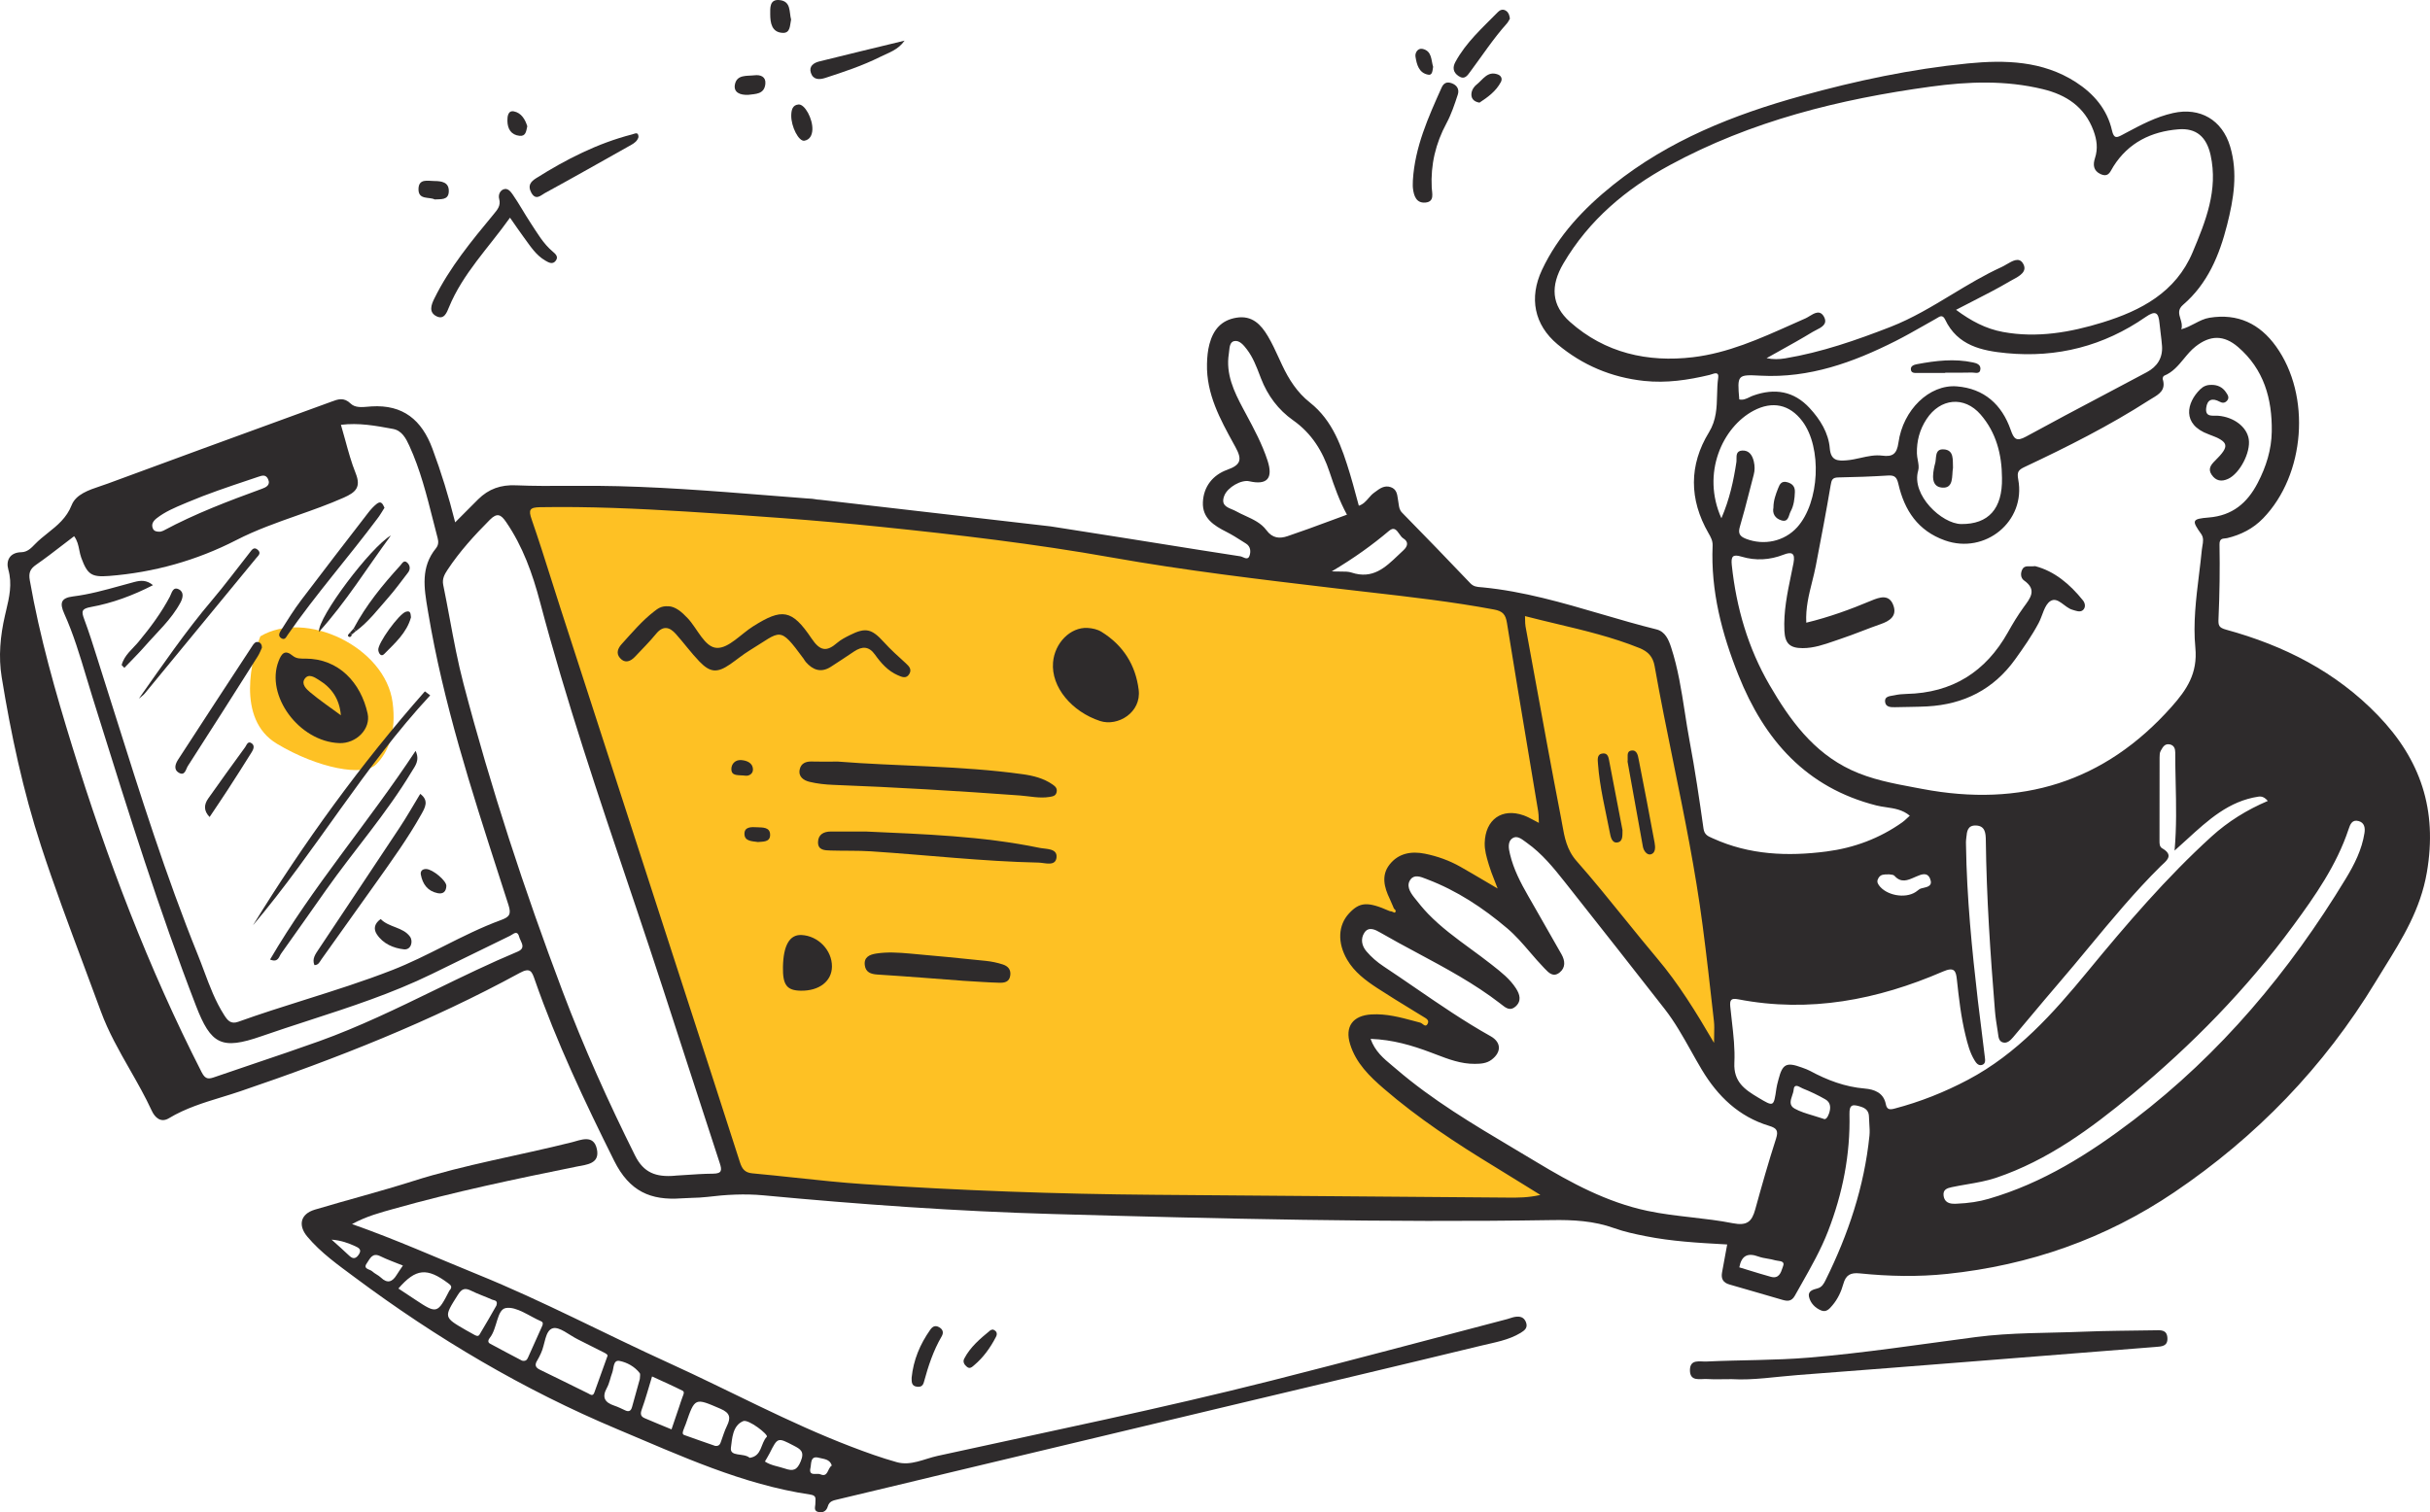 <?xml version="1.0" encoding="UTF-8"?> <svg xmlns="http://www.w3.org/2000/svg" width="302" height="188" viewBox="0 0 302 188" fill="none"><path d="M91.935 146.907L64.201 63.694L63.687 61.639L83.204 62.667L121.211 65.749L156.65 71.399L182.33 74.481L205.956 79.618L213.66 117.628L214.687 125.333L213.66 132.525H212.633L212.119 129.443L205.442 120.71L193.116 106.328L191.061 103.76L187.98 102.732L186.439 104.787V107.355L187.98 113.005C186.096 111.978 182.125 109.924 181.303 109.924C180.481 109.924 178.221 108.554 177.194 107.869H174.626L173.599 109.924L174.112 111.978L177.194 116.087L174.112 115.574L169.49 114.546L168.463 115.574V118.142L170.517 121.224L175.653 123.792L182.844 129.956L179.248 129.443L172.058 127.902L169.49 128.929V131.497L173.599 134.579L177.707 138.689L199.279 149.989H129.942L91.935 146.907Z" fill="#FEC124"></path><path d="M34.412 92.459C29.276 89.377 31.33 81.672 32.357 79.104C37.989 75.743 47.88 80.43 48.792 87.322C49.279 90.994 48.279 93.486 46.738 95.027C45.197 96.568 39.548 95.541 34.412 92.459Z" fill="#FEC124"></path><path d="M43.753 152.173C49.234 154.098 54.256 156.359 59.358 158.432C67.469 161.723 75.197 165.833 83.154 169.452C90.705 172.884 98.004 176.866 105.766 179.834C107.635 180.549 109.523 181.233 111.449 181.77C113.2 182.26 114.854 181.357 116.511 180.992C130.381 177.946 144.299 175.108 158.069 171.619C167.837 169.147 177.568 166.537 187.316 163.984C187.638 163.9 187.95 163.763 188.279 163.709C188.869 163.615 189.389 163.709 189.644 164.363C189.919 165.068 189.473 165.396 188.98 165.698C187.471 166.614 185.736 166.882 184.069 167.288C173.409 169.875 162.732 172.391 152.061 174.937C140.794 177.624 129.529 180.314 118.265 183.008C113.552 184.135 108.849 185.282 104.133 186.396C103.569 186.53 103.066 186.607 102.878 187.271C102.721 187.822 102.305 188.097 101.724 187.969C101.047 187.822 101.352 187.278 101.335 186.872C101.315 186.409 101.557 185.923 100.728 185.802C92.248 184.544 84.56 180.962 76.754 177.684C65.07 172.78 54.266 166.376 44.129 158.822C42.042 157.268 39.892 155.759 38.184 153.723C37.024 152.334 37.326 150.915 39.127 150.378C43.179 149.167 47.282 148.114 51.314 146.832C57.805 144.769 64.52 143.649 71.108 141.992C72.145 141.73 73.765 140.982 74.174 142.82C74.597 144.695 72.889 144.779 71.702 145.018C64.061 146.567 56.429 148.164 48.919 150.281C47.265 150.747 45.594 151.176 43.753 152.169V152.173ZM75.513 168.53C75.499 168.355 75.218 168.214 74.909 168.063C73.862 167.55 72.832 167.007 71.786 166.49C70.743 165.973 69.512 164.883 68.69 165.128C67.727 165.417 67.744 167.154 67.234 168.218C67.09 168.516 66.959 168.825 66.781 169.103C66.446 169.627 66.489 169.985 67.1 170.277C69.099 171.24 71.085 172.236 73.081 173.213C73.349 173.343 73.674 173.645 73.866 173.109C74.389 171.653 74.912 170.193 75.513 168.526V168.53ZM64.882 169.15C65.356 169.261 65.506 169.016 65.621 168.764C66.214 167.453 66.798 166.138 67.388 164.826C67.492 164.595 67.502 164.367 67.261 164.263C65.791 163.635 64.205 162.387 62.867 162.609C61.739 162.793 61.813 165.155 60.874 166.312C60.7 166.527 60.565 166.849 60.884 167.027C62.242 167.771 63.618 168.483 64.879 169.15H64.882ZM61.692 162.3C61.92 161.616 61.407 161.676 61.166 161.566C60.307 161.176 59.405 160.878 58.563 160.459C57.791 160.073 57.392 160.19 56.899 160.975C55.141 163.766 55.098 163.739 57.972 165.393C58.261 165.561 58.556 165.715 58.848 165.879C59.093 166.017 59.408 166.215 59.586 165.923C60.337 164.692 61.042 163.431 61.692 162.3ZM88.897 179.751C89.427 179.798 89.514 179.465 89.628 179.143C89.853 178.516 90.047 177.869 90.339 177.272C90.843 176.248 90.749 175.651 89.548 175.135C86.348 173.759 86.374 173.696 85.221 177.037C85.13 177.298 85.002 177.55 84.919 177.815C84.855 178.02 84.761 178.295 85.029 178.392C86.338 178.868 87.656 179.318 88.894 179.751H88.897ZM81.037 171.116C80.612 172.508 80.239 173.89 79.753 175.232C79.555 175.775 79.629 176.091 80.112 176.299C81.219 176.778 82.339 177.231 83.456 177.691C83.771 176.758 84.09 175.826 84.405 174.893C84.546 174.477 84.674 174.055 84.831 173.642C84.932 173.38 85.11 173.031 84.835 172.89C83.661 172.297 82.453 171.767 81.037 171.113V171.116ZM79.518 171.431C79.518 171.123 79.609 170.831 79.501 170.693C78.867 169.875 77.918 169.365 76.995 169.184C76.187 169.026 76.301 170.086 76.086 170.646C75.848 171.27 75.744 171.958 75.425 172.532C74.775 173.706 75.157 174.346 76.331 174.739C76.804 174.897 77.254 175.121 77.707 175.333C78.19 175.557 78.428 175.369 78.555 174.896C78.874 173.716 79.209 172.538 79.515 171.435L79.518 171.431ZM49.509 160.18C50.203 160.64 50.901 161.099 51.599 161.562C54.289 163.35 54.37 163.33 55.852 160.438C55.876 160.391 55.929 160.358 55.96 160.311C56.198 159.949 56.047 159.784 55.715 159.536C53.061 157.55 51.683 157.681 49.512 160.183L49.509 160.18ZM93.171 181.23C94.724 181.022 94.516 179.395 95.301 178.613C95.549 178.368 93.026 176.389 92.362 176.668C91.024 177.228 90.993 178.872 90.839 179.965C90.675 181.153 92.422 180.576 93.167 181.227L93.171 181.23ZM95.059 181.686C95.824 182.193 96.719 182.283 97.548 182.565C98.564 182.911 99.054 182.79 99.52 181.653C100.017 180.445 99.48 180.15 98.632 179.71C96.646 178.68 96.659 178.657 95.643 180.673C95.468 181.015 95.26 181.341 95.062 181.689L95.059 181.686ZM50.076 157.329C49.083 156.923 48.147 156.601 47.265 156.165C46.255 155.665 45.974 156.5 45.594 157.034C45.064 157.775 45.96 157.765 46.255 158.043C46.574 158.345 47.017 158.516 47.332 158.818C48.154 159.603 48.761 159.368 49.294 158.496C49.516 158.134 49.767 157.785 50.073 157.329H50.076ZM103.378 182.186C103.127 181.367 102.355 181.384 101.785 181.227C100.681 180.918 100.849 181.938 100.725 182.474C100.463 183.602 101.51 183.085 101.942 183.273C102.935 183.706 102.818 182.542 103.378 182.186ZM41.207 154.102C42.066 154.88 42.76 155.484 43.421 156.118C43.947 156.621 44.316 156.393 44.625 155.9C44.974 155.339 44.588 155.121 44.142 154.92C43.29 154.531 42.421 154.206 41.207 154.105V154.102Z" fill="#2E2B2C"></path><path d="M215.276 171.448C214.048 171.448 213.099 171.492 212.149 171.435C211.284 171.384 210.002 171.807 210.026 170.301C210.049 168.925 211.25 169.294 212.075 169.258C216.309 169.056 220.552 169.127 224.785 168.774C231.733 168.194 238.619 167.127 245.523 166.222C249.967 165.638 254.432 165.735 258.887 165.551C261.842 165.43 264.801 165.427 267.759 165.376C268.484 165.363 269.309 165.252 269.366 166.329C269.42 167.382 268.645 167.386 267.89 167.446C253.097 168.61 238.307 169.811 223.511 170.931C220.676 171.146 217.855 171.609 215.272 171.451L215.276 171.448Z" fill="#2E2B2C"></path><path d="M63.38 27.065C60.693 30.839 57.506 34.019 55.785 38.225C55.537 38.836 55.195 39.795 54.246 39.316C53.256 38.816 53.591 37.897 53.971 37.128C55.879 33.251 58.613 29.943 61.344 26.639C61.82 26.062 62.266 25.565 62.038 24.73C61.917 24.284 62.088 23.764 62.514 23.563C63.088 23.291 63.477 23.834 63.725 24.19C64.517 25.331 65.181 26.558 65.946 27.719C66.774 28.97 67.519 30.295 68.697 31.278C69.066 31.587 69.418 31.922 69.082 32.392C68.697 32.932 68.2 32.647 67.764 32.392C66.563 31.694 65.865 30.53 65.07 29.46C64.544 28.749 64.051 28.011 63.386 27.065H63.38Z" fill="#2E2B2C"></path><path d="M175.593 22.402C175.844 18.273 177.508 14.576 179.168 10.879C179.417 10.329 179.802 10.138 180.376 10.332C181.077 10.567 181.389 11.111 181.174 11.761C180.779 12.972 180.369 14.203 179.769 15.32C178.414 17.836 177.79 20.477 177.934 23.325C177.971 24.032 178.313 25.076 177.156 25.18C176.015 25.284 175.71 24.351 175.599 23.405C175.559 23.076 175.593 22.737 175.593 22.405V22.402Z" fill="#2E2B2C"></path><path d="M79.354 17.035C79.216 17.518 78.854 17.783 78.465 18.001C74.882 20.017 71.306 22.046 67.697 24.015C67.231 24.27 66.59 24.975 66.03 23.952C65.547 23.073 65.953 22.583 66.627 22.157C70.357 19.805 74.255 17.816 78.555 16.709C78.931 16.612 79.33 16.337 79.354 17.031V17.035Z" fill="#2E2B2C"></path><path d="M187.652 2.322C187.558 2.476 187.444 2.728 187.269 2.925C185.596 4.794 184.224 6.894 182.731 8.9C182.382 9.366 182.036 9.977 181.262 9.45C180.567 8.977 180.52 8.363 180.872 7.712C182.187 5.274 184.244 3.452 186.149 1.51C186.384 1.268 186.77 1.05 187.196 1.362C187.508 1.59 187.588 1.882 187.652 2.328V2.322Z" fill="#2E2B2C"></path><path d="M112.422 5.049C111.617 6.213 110.439 6.548 109.376 7.078C107.195 8.165 104.884 8.933 102.57 9.685C101.802 9.933 101.06 9.926 100.775 9.054C100.507 8.236 101.121 7.81 101.815 7.639C105.347 6.76 108.886 5.911 112.422 5.052V5.049Z" fill="#2E2B2C"></path><path d="M113.297 171.274C113.515 169.073 114.34 167.107 115.608 165.313C115.894 164.907 116.222 164.709 116.729 165.001C117.232 165.289 117.276 165.715 117.031 166.131C115.987 167.912 115.357 169.851 114.82 171.824C114.689 172.303 114.421 172.438 113.975 172.391C113.264 172.31 113.297 171.787 113.297 171.277V171.274Z" fill="#2E2B2C"></path><path d="M98.316 2.436C98.159 3.14 98.246 4.12 97.29 4.086C95.901 4.036 95.727 2.828 95.723 1.771C95.723 1.02 95.616 -0.12 96.88 0.01C98.346 0.158 98.058 1.503 98.32 2.439L98.316 2.436Z" fill="#2E2B2C"></path><path d="M98.336 14.328C98.356 13.69 98.474 13.053 99.242 12.989C100.03 12.925 101.027 14.801 100.963 16.126C100.929 16.793 100.664 17.36 99.98 17.491C99.266 17.625 98.306 15.726 98.336 14.331V14.328Z" fill="#2E2B2C"></path><path d="M123.387 165.279C123.86 165.437 123.998 165.772 123.78 166.191C123.085 167.537 122.217 168.754 121.049 169.734C120.808 169.935 120.539 170.214 120.177 169.925C119.845 169.66 119.627 169.304 119.832 168.905C120.59 167.439 121.831 166.406 123.075 165.383C123.156 165.319 123.283 165.313 123.387 165.279Z" fill="#2E2B2C"></path><path d="M183.868 12.761C183.066 12.627 182.758 12.14 182.895 11.456C182.966 11.111 183.224 10.735 183.506 10.517C184.291 9.91 184.868 8.779 186.149 9.255C186.535 9.4 186.759 9.762 186.528 10.198C185.918 11.352 184.901 12.083 183.868 12.761Z" fill="#2E2B2C"></path><path d="M93.026 11.788C91.953 11.848 91.161 11.479 91.329 10.53C91.56 9.239 92.818 9.47 93.768 9.359C94.539 9.269 95.193 9.547 95.12 10.399C95.005 11.771 93.828 11.664 93.023 11.788H93.026Z" fill="#2E2B2C"></path><path d="M54.011 24.79C53.33 24.435 51.955 24.904 52.011 23.449C52.062 22.184 53.165 22.496 53.94 22.503C54.846 22.509 55.859 22.61 55.772 23.875C55.701 24.888 54.809 24.747 54.011 24.794V24.79Z" fill="#2E2B2C"></path><path d="M65.53 15.7C65.392 16.3 65.356 16.961 64.577 16.884C63.504 16.776 63.078 16.005 63.061 15.035C63.051 14.512 63.121 13.697 63.873 13.848C64.792 14.032 65.272 14.848 65.533 15.7H65.53Z" fill="#2E2B2C"></path><path d="M178.108 8.306C178.031 8.749 178.031 9.38 177.515 9.289C176.327 9.081 176.069 8.008 175.915 7.035C175.841 6.568 176.2 5.948 176.8 6.079C177.978 6.34 177.85 7.474 178.108 8.306Z" fill="#2E2B2C"></path><path d="M83.057 75.364C83.936 75.391 84.734 76.075 85.472 76.863C86.686 78.158 87.575 80.489 89.105 80.543C90.567 80.593 92.08 78.819 93.587 77.87C97.196 75.588 98.413 75.733 100.849 79.356C101.919 80.949 102.724 81.063 104.056 79.906C104.512 79.51 105.079 79.228 105.626 78.953C107.581 77.967 108.343 78.168 109.829 79.805C110.687 80.754 111.647 81.613 112.596 82.475C113.009 82.848 113.321 83.227 113.022 83.763C112.643 84.444 112.056 84.149 111.556 83.931C110.339 83.398 109.487 82.422 108.738 81.375C107.977 80.308 107.138 80.335 106.159 80.979C105.186 81.623 104.223 82.284 103.234 82.908C102.023 83.669 101.01 83.29 100.138 82.287C100.03 82.163 99.953 82.006 99.856 81.871C96.787 77.705 97.112 78.46 93.194 80.838C92.339 81.358 91.564 82.009 90.739 82.579C89.152 83.669 88.273 83.636 86.928 82.24C85.888 81.16 84.999 79.936 83.999 78.816C83.215 77.933 82.406 77.729 81.531 78.802C80.722 79.792 79.806 80.694 78.928 81.63C78.361 82.234 77.676 82.509 77.059 81.811C76.549 81.234 76.757 80.62 77.281 80.047C78.559 78.644 79.776 77.185 81.286 76.018C81.722 75.682 82.161 75.307 83.057 75.37V75.364Z" fill="#2E2B2C"></path><path d="M135.155 78.061C135.772 78.104 136.376 78.222 136.909 78.554C139.586 80.221 141.129 82.656 141.515 85.749C141.867 88.574 138.922 90.355 136.711 89.63C133.233 88.487 130.62 85.434 130.871 82.361C131.069 79.922 133.031 77.95 135.155 78.061Z" fill="#2E2B2C"></path><path d="M104.072 94.672C111.529 95.273 119.352 95.169 127.094 96.246C128.416 96.43 129.697 96.746 130.824 97.531C131.186 97.782 131.415 98.024 131.317 98.473C131.213 98.95 130.851 99 130.438 99.07C129.204 99.275 127.993 98.983 126.779 98.892C119.05 98.326 111.318 97.863 103.576 97.571C102.58 97.534 101.567 97.427 100.601 97.192C99.9 97.021 99.195 96.578 99.386 95.662C99.544 94.9 100.141 94.642 100.906 94.669C101.852 94.703 102.801 94.676 104.069 94.676L104.072 94.672Z" fill="#2E2B2C"></path><path d="M107.611 103.371C114.84 103.703 122.086 103.928 129.204 105.404C130.002 105.568 131.404 105.444 131.307 106.568C131.203 107.762 129.865 107.252 129.08 107.235C122.113 107.088 115.189 106.286 108.245 105.833C106.582 105.726 104.908 105.786 103.237 105.732C102.516 105.709 101.64 105.712 101.664 104.682C101.687 103.736 102.372 103.371 103.267 103.371C104.717 103.371 106.166 103.371 107.615 103.371H107.611Z" fill="#2E2B2C"></path><path d="M119.597 121.918C116.36 121.677 112.7 121.381 109.037 121.15C108.202 121.096 107.588 120.855 107.477 119.999C107.343 118.99 108.061 118.671 108.893 118.54C110.278 118.322 111.674 118.419 113.059 118.54C116.216 118.815 119.369 119.124 122.519 119.452C123.23 119.526 123.944 119.674 124.625 119.895C125.239 120.093 125.665 120.506 125.554 121.271C125.434 122.113 124.796 122.183 124.189 122.17C122.8 122.136 121.412 122.025 119.597 121.921V121.918Z" fill="#2E2B2C"></path><path d="M97.306 120.211C97.353 117.524 98.132 116.175 99.594 116.235C101.671 116.326 103.412 118.121 103.395 120.16C103.378 121.985 101.808 123.2 99.514 123.159C97.783 123.129 97.266 122.441 97.306 120.211Z" fill="#2E2B2C"></path><path d="M94.19 104.676C93.452 104.568 92.516 104.592 92.52 103.649C92.52 102.75 93.432 102.807 94.076 102.841C94.76 102.878 95.73 102.794 95.71 103.81C95.693 104.709 94.818 104.615 94.19 104.676Z" fill="#2E2B2C"></path><path d="M92.677 96.434C91.768 96.309 90.866 96.554 90.896 95.551C90.916 94.964 91.379 94.431 92.134 94.491C92.845 94.548 93.526 94.85 93.576 95.588C93.62 96.236 93.03 96.474 92.677 96.434Z" fill="#2E2B2C"></path><path d="M42.153 92.378C37.171 92.19 32.962 86.474 34.622 82.19C34.984 81.251 35.404 80.707 36.373 81.516C36.853 81.915 37.4 81.875 37.956 81.875C42.129 81.878 44.843 84.901 45.685 88.688C46.114 90.613 44.266 92.462 42.153 92.381V92.378ZM42.364 88.919C42.19 86.876 41.217 85.504 39.637 84.532C39.1 84.2 38.372 83.693 37.879 84.371C37.396 85.035 38.077 85.669 38.537 86.055C39.711 87.041 40.985 87.903 42.364 88.919Z" fill="#2E2B2C"></path><path d="M53.464 86.444C45.236 95.306 39.214 105.84 31.432 115.038C37.762 104.743 44.823 94.998 52.806 85.947C53.028 86.112 53.246 86.279 53.467 86.444H53.464Z" fill="#2E2B2C"></path><path d="M33.562 119.285C38.872 110.191 45.769 102.264 51.649 93.344C52.206 94.531 51.586 95.223 51.169 95.914C48.04 101.13 44.011 105.695 40.516 110.647C38.657 113.277 36.816 115.92 34.941 118.54C34.662 118.929 34.582 119.707 33.562 119.285Z" fill="#2E2B2C"></path><path d="M39.08 119.986C38.751 119.204 39.204 118.61 39.593 118.023C42.944 112.978 46.319 107.946 49.66 102.891C50.549 101.549 51.344 100.144 52.226 98.691C53.37 99.526 52.8 100.449 52.344 101.261C50.683 104.223 48.697 106.97 46.738 109.734C44.484 112.914 42.22 116.088 39.952 119.255C39.738 119.553 39.597 119.976 39.08 119.979V119.986Z" fill="#2E2B2C"></path><path d="M47.785 63.123C47.507 63.556 47.262 63.992 46.966 64.384C43.3 69.295 39.241 73.898 35.742 78.94C35.565 79.198 35.414 79.597 34.988 79.356C34.478 79.067 34.76 78.621 34.937 78.339C35.736 77.071 36.534 75.793 37.436 74.599C40.187 70.956 42.981 67.346 45.769 63.73C46.074 63.334 46.42 62.952 46.809 62.643C47.362 62.204 47.563 62.633 47.785 63.123Z" fill="#2E2B2C"></path><path d="M32.549 80.533C32.391 80.865 32.257 81.241 32.049 81.566C29.158 86.128 26.27 90.694 23.341 95.233C23.103 95.602 22.989 96.521 22.214 96.055C21.53 95.645 21.811 94.931 22.143 94.418C25.199 89.698 28.282 84.995 31.365 80.291C31.543 80.02 31.761 79.698 32.157 79.839C32.432 79.936 32.569 80.191 32.549 80.533Z" fill="#2E2B2C"></path><path d="M17.256 86.85C20.205 82.68 23.073 78.47 26.37 74.589C27.984 72.687 29.466 70.674 31.016 68.718C31.278 68.386 31.549 67.886 32.066 68.379C32.495 68.789 32.066 69.104 31.848 69.372C27.236 74.995 22.616 80.607 17.987 86.216C17.786 86.46 17.501 86.642 17.256 86.85Z" fill="#2E2B2C"></path><path d="M48.58 66.568C45.621 70.583 42.995 74.854 39.637 78.557C39.476 76.749 46.091 67.98 48.58 66.568Z" fill="#2E2B2C"></path><path d="M15.119 82.673C15.441 81.442 16.468 80.691 17.229 79.772C18.689 78.01 20.044 76.189 21.117 74.159C21.338 73.74 21.476 72.881 22.227 73.264C22.905 73.606 22.727 74.347 22.432 74.897C21.315 76.991 19.547 78.567 18.014 80.325C17.199 81.258 16.31 82.123 15.455 83.022L15.119 82.677V82.673Z" fill="#2E2B2C"></path><path d="M43.954 78.128C45.49 75.229 47.547 72.713 49.744 70.305C49.969 70.06 50.203 69.52 50.65 69.983C50.972 70.318 51.022 70.775 50.707 71.18C49.895 72.231 49.12 73.311 48.245 74.304C46.966 75.753 45.796 77.313 44.216 78.473L43.954 78.128Z" fill="#2E2B2C"></path><path d="M26.048 101.566C25.287 100.778 25.347 100.01 25.894 99.241C27.407 97.115 28.919 94.988 30.466 92.884C30.644 92.643 30.798 92.036 31.301 92.421C31.687 92.717 31.489 93.166 31.291 93.488C30.291 95.095 29.272 96.689 28.242 98.275C27.547 99.345 26.83 100.395 26.048 101.569V101.566Z" fill="#2E2B2C"></path><path d="M47.312 114.253C48.352 115.313 50.086 115.236 50.955 116.44C51.371 117.017 51.096 118.117 50.193 118.017C48.899 117.872 47.607 117.329 46.829 116.142C46.376 115.451 46.557 114.783 47.315 114.25L47.312 114.253Z" fill="#2E2B2C"></path><path d="M51.076 76.742C50.556 78.658 49.083 79.953 47.741 81.311C47.359 81.7 47.054 81.221 47.013 80.805C46.929 79.973 49.573 76.333 50.428 76.055C51.052 75.853 51.022 76.306 51.076 76.742Z" fill="#2E2B2C"></path><path d="M55.473 110.144C55.44 110.841 55.078 111.173 54.386 111.033C53.145 110.781 52.525 109.905 52.303 108.741C52.223 108.329 52.454 108.013 52.984 108.034C53.783 108.064 55.504 109.496 55.473 110.147V110.144Z" fill="#2E2B2C"></path><path d="M43.716 78.886C43.693 79.158 43.464 79.255 43.317 79.131C43.126 78.973 43.364 78.809 43.474 78.668C43.552 78.745 43.635 78.816 43.716 78.886Z" fill="#2E2B2C"></path><path d="M44.216 78.473L43.716 78.886C43.632 78.816 43.552 78.742 43.474 78.668C43.635 78.487 43.797 78.309 43.958 78.128L44.219 78.473L44.216 78.473Z" fill="#2E2B2C"></path><path d="M252.936 70.382C255.314 70.999 257.24 72.609 258.867 74.636C259.105 74.931 259.226 75.387 258.967 75.736C258.702 76.098 258.276 76.021 257.89 75.904C257.783 75.87 257.676 75.837 257.568 75.806C256.582 75.538 255.754 74.136 254.828 74.719C254.066 75.199 253.855 76.528 253.359 77.46C252.517 79.037 251.497 80.499 250.454 81.952C247.763 85.706 244.074 87.564 239.525 87.816C238.186 87.889 236.845 87.876 235.506 87.916C234.98 87.93 234.383 87.9 234.289 87.309C234.164 86.504 234.933 86.548 235.432 86.434C235.919 86.323 236.425 86.279 236.925 86.266C242.621 86.145 246.784 83.532 249.551 78.591C250.148 77.524 250.786 76.467 251.504 75.478C252.329 74.347 253.194 73.324 251.551 72.163C251.098 71.845 251.098 71.237 251.336 70.775C251.621 70.218 252.218 70.469 252.939 70.379L252.936 70.382Z" fill="#2E2B2C"></path><path d="M274.79 47.846C275.589 47.826 276.223 48.128 276.655 48.782C276.86 49.091 277.118 49.44 276.763 49.829C276.491 50.124 276.189 50.117 275.864 49.94C274.961 49.45 274.314 49.641 274.186 50.708C274.039 51.922 275.018 51.63 275.676 51.684C277.631 51.845 279.245 53.073 279.476 54.609C279.725 56.256 278.349 58.869 276.91 59.53C276.078 59.913 275.387 59.785 274.867 59.027C274.388 58.326 274.733 57.819 275.266 57.293C277.158 55.424 277.058 54.928 274.475 53.985C271.117 52.754 271.751 50.047 273.445 48.393C273.821 48.024 274.274 47.836 274.79 47.85V47.846Z" fill="#2E2B2C"></path><path d="M202.274 94.689C202.348 94.126 202.083 93.428 202.72 93.311C203.461 93.176 203.559 93.934 203.663 94.448C204.343 97.883 205.001 101.325 205.635 104.766C205.732 105.3 205.776 106.044 205.162 106.209C204.719 106.326 204.28 105.816 204.179 105.256C203.538 101.704 202.898 98.151 202.274 94.689Z" fill="#2E2B2C"></path><path d="M201.643 103.193C201.623 103.844 201.737 104.642 200.976 104.733C200.308 104.813 200.164 103.998 200.07 103.508C199.523 100.67 198.809 97.859 198.597 94.964C198.557 94.421 198.44 93.723 199.225 93.663C199.875 93.612 199.926 94.26 200.02 94.746C200.57 97.578 201.11 100.412 201.643 103.196V103.193Z" fill="#2E2B2C"></path><path d="M241.742 46.364C240.632 46.364 239.522 46.37 238.415 46.36C238.042 46.357 237.526 46.451 237.482 45.931C237.442 45.471 237.891 45.337 238.294 45.263C240.592 44.834 242.896 44.559 245.217 45.059C245.623 45.146 246.167 45.31 246.126 45.874C246.076 46.578 245.459 46.3 245.08 46.313C243.97 46.35 242.859 46.327 241.749 46.327V46.367L241.742 46.364Z" fill="#2E2B2C"></path><path d="M220.401 63.086C220.411 62.204 220.683 61.479 220.965 60.748C221.183 60.181 221.404 59.735 222.156 59.956C222.786 60.144 223.088 60.513 223.068 61.164C223.038 62.006 222.941 62.844 222.538 63.586C222.283 64.052 222.3 64.968 221.391 64.689C220.609 64.451 220.244 63.847 220.405 63.086H220.401Z" fill="#2E2B2C"></path><path d="M242.715 58.168C242.547 59.114 242.856 60.751 241.353 60.617C239.961 60.493 240.176 59.014 240.424 57.89C240.437 57.836 240.447 57.782 240.467 57.729C240.722 57.021 240.353 55.773 241.581 55.864C242.879 55.958 242.668 57.162 242.718 58.168H242.715Z" fill="#2E2B2C"></path><path fill-rule="evenodd" clip-rule="evenodd" d="M57.829 63.671C57.431 64.072 57.014 64.49 56.567 64.938V64.931C55.748 61.667 54.829 58.698 53.739 55.77C52.417 52.214 50.099 50.278 46.165 50.523C46.03 50.532 45.89 50.544 45.747 50.557C44.974 50.625 44.123 50.701 43.582 50.174C42.739 49.352 41.994 49.632 41.201 49.93C41.129 49.957 41.058 49.984 40.985 50.01C39.524 50.543 38.063 51.076 36.601 51.609C28.861 54.433 21.12 57.256 13.392 60.117C13.113 60.22 12.818 60.319 12.519 60.419C11.036 60.915 9.431 61.452 8.904 62.797C8.275 64.398 7.108 65.329 5.945 66.256C5.39 66.699 4.836 67.141 4.341 67.655L4.338 67.658C3.89 68.124 3.397 68.634 2.658 68.648C1.202 68.675 0.722 69.698 1.031 70.791C1.543 72.601 1.15 74.259 0.749 75.952C0.704 76.142 0.659 76.333 0.615 76.524C0.034 79.047 -0.207 81.633 0.209 84.183C1.363 91.284 2.869 98.329 5.1 105.162C6.715 110.111 8.539 114.992 10.362 119.874C11.092 121.825 11.821 123.777 12.536 125.732C13.467 128.277 14.8 130.617 16.134 132.957C17.089 134.634 18.045 136.311 18.853 138.064C19.255 138.942 19.993 139.617 20.993 139.013C23.043 137.778 25.297 137.086 27.544 136.397C28.323 136.158 29.101 135.919 29.869 135.658C41.807 131.599 53.508 126.994 64.594 120.949C65.916 120.229 66.108 120.78 66.462 121.799L66.469 121.821C69.169 129.566 72.665 136.946 76.321 144.29C78.233 148.131 80.87 149.251 84.694 148.973C85.122 148.941 85.552 148.928 85.982 148.914C86.614 148.894 87.246 148.874 87.871 148.798C90.209 148.51 92.553 148.379 94.895 148.6C106.853 149.724 118.835 150.583 130.841 150.922C151.514 151.505 172.188 152.005 192.871 151.676C195.488 151.633 198.104 151.77 200.627 152.683C201.878 153.132 203.196 153.411 204.504 153.672C207.739 154.318 211.029 154.503 214.328 154.687L214.655 154.705C214.575 155.142 214.496 155.57 214.418 155.992C214.28 156.738 214.145 157.466 214.014 158.194C213.877 158.969 214.142 159.462 214.954 159.687C216.169 160.026 217.379 160.382 218.59 160.738C219.569 161.026 220.548 161.313 221.528 161.592C222.129 161.763 222.652 161.814 223.065 161.072C223.33 160.596 223.599 160.122 223.868 159.648C225.083 157.503 226.298 155.36 227.191 153.055C229.002 148.379 229.968 143.525 229.851 138.503C229.82 137.222 230.32 137.299 231.209 137.56C231.88 137.758 232.266 138.11 232.276 138.835C232.281 139.113 232.299 139.391 232.318 139.669C232.352 140.175 232.386 140.679 232.336 141.177C231.692 147.517 229.7 153.454 226.885 159.137C226.661 159.586 226.436 160.022 225.872 160.17C225.332 160.308 224.658 160.492 224.822 161.213C225 161.992 225.57 162.589 226.328 162.907C226.97 163.176 227.369 162.703 227.712 162.297L227.737 162.267C228.391 161.495 228.828 160.569 229.093 159.603C229.401 158.486 230.002 158.184 231.139 158.302C234.755 158.671 238.364 158.748 242.007 158.365C252.248 157.292 261.678 153.984 270.195 148.231C280.416 141.324 288.808 132.653 295.232 122.066C295.583 121.488 295.938 120.916 296.291 120.345C298.582 116.653 300.821 113.042 301.609 108.456C302.947 100.677 300.834 94.424 295.517 88.916C290.284 83.495 283.837 80.245 276.679 78.282C275.743 78.024 275.676 77.762 275.716 76.887C275.854 73.827 275.894 70.758 275.84 67.695C275.827 66.991 276.186 66.96 276.528 66.931C276.618 66.924 276.706 66.916 276.786 66.897C278.51 66.484 280.02 65.716 281.261 64.434C286.497 59.027 287.255 49.181 282.864 43.063C280.835 40.238 278.118 38.933 274.596 39.5C273.937 39.606 273.36 39.907 272.762 40.219C272.242 40.49 271.706 40.769 271.087 40.936C271.245 40.492 271.114 40.064 270.987 39.646C270.805 39.051 270.629 38.475 271.302 37.9C274.364 35.277 275.827 31.728 276.783 27.957C277.594 24.757 278.145 21.513 277.162 18.212C276.179 14.911 273.425 13.301 270.067 14.053C267.935 14.529 266.046 15.539 264.155 16.55C264.034 16.615 263.914 16.679 263.794 16.743C263.103 17.112 262.717 17.293 262.476 16.216C261.882 13.576 260.188 11.63 257.978 10.205C253.852 7.548 249.186 7.431 244.546 7.887C237.546 8.578 230.662 10.04 223.886 11.919C215.45 14.254 207.389 17.451 200.469 22.996C196.826 25.918 193.643 29.275 191.633 33.563C190.01 37.025 190.671 40.376 193.559 42.794C196.658 45.391 200.261 46.92 204.33 47.353C207.104 47.648 209.778 47.249 212.451 46.612C212.521 46.595 212.604 46.567 212.694 46.536C213.107 46.395 213.646 46.211 213.538 46.951C213.435 47.66 213.417 48.375 213.399 49.091C213.36 50.655 213.321 52.221 212.391 53.74C209.898 57.806 209.915 62.083 212.327 66.273C212.609 66.759 212.87 67.222 212.844 67.829C212.602 73.458 213.984 78.755 216.054 83.934C219.277 91.992 224.46 97.916 233.208 100.134C233.598 100.232 234.003 100.292 234.412 100.352C235.421 100.501 236.455 100.653 237.348 101.405C237.228 101.511 237.119 101.614 237.014 101.712C236.809 101.905 236.623 102.079 236.419 102.224C233.588 104.23 230.428 105.407 226.996 105.853C222.166 106.48 217.419 106.286 212.897 104.23C212.849 104.208 212.8 104.187 212.752 104.166C212.272 103.957 211.817 103.759 211.713 103.019C211.197 99.376 210.663 95.733 209.982 92.116C209.757 90.92 209.57 89.715 209.384 88.511C208.964 85.804 208.544 83.098 207.688 80.479C207.373 79.52 206.957 78.513 205.86 78.242C203.565 77.673 201.294 77.008 199.023 76.344C194.184 74.928 189.344 73.512 184.281 73.019C184.202 73.011 184.123 73.005 184.044 72.999C183.594 72.965 183.135 72.93 182.744 72.519C179.937 69.57 177.105 66.642 174.254 63.737C173.928 63.405 173.878 63.044 173.827 62.668C173.814 62.569 173.8 62.469 173.781 62.368C173.759 62.253 173.742 62.133 173.725 62.013C173.641 61.418 173.554 60.806 172.842 60.56C172.058 60.293 171.478 60.727 170.913 61.15C170.854 61.194 170.794 61.238 170.735 61.281C170.494 61.458 170.294 61.688 170.092 61.921C169.759 62.305 169.419 62.697 168.874 62.868C168.745 62.403 168.622 61.947 168.501 61.496C168.266 60.622 168.037 59.77 167.78 58.926C166.767 55.602 165.667 52.308 162.792 50.037C161.212 48.789 160.179 47.165 159.34 45.381C159.202 45.088 159.067 44.794 158.932 44.499C158.509 43.578 158.085 42.655 157.569 41.788C156.714 40.349 155.62 39.181 153.675 39.493C151.769 39.799 150.786 41 150.313 42.764C150.095 43.579 150.025 44.398 150.005 45.243C149.918 48.98 151.637 52.11 153.341 55.211C153.405 55.328 153.47 55.445 153.534 55.562C154.379 57.098 154.255 57.782 152.534 58.396C150.743 59.037 149.575 60.476 149.495 62.445C149.414 64.421 150.87 65.34 152.43 66.125C153.132 66.48 153.798 66.905 154.465 67.33C154.599 67.415 154.732 67.5 154.865 67.584C155.436 67.943 155.463 68.584 155.291 69.084C155.13 69.559 154.789 69.41 154.476 69.273C154.36 69.222 154.249 69.173 154.151 69.158C150.823 68.649 147.5 68.118 144.178 67.586C142.765 67.36 141.352 67.134 139.938 66.91C137.599 66.538 135.26 66.171 132.92 65.805C132.14 65.682 131.36 65.56 130.579 65.438L101.866 62.121C101.693 62.121 101.496 62.096 101.275 62.053C101.046 62.008 100.81 61.995 100.573 61.981C100.474 61.976 100.374 61.97 100.275 61.962C98.719 61.843 97.163 61.719 95.608 61.595C88.475 61.026 81.344 60.456 74.181 60.396C73.016 60.386 71.849 60.393 70.683 60.4C68.495 60.413 66.308 60.426 64.124 60.332C62.239 60.248 60.733 60.781 59.435 62.063C58.909 62.585 58.386 63.111 57.829 63.671ZM173.12 113.377C173.069 113.355 173.019 113.332 172.976 113.317V113.31C172.944 113.304 172.911 113.3 172.879 113.295C172.801 113.285 172.722 113.274 172.654 113.243C169.971 112.059 168.978 112.119 167.649 113.559C166.287 115.035 166.2 117.212 167.421 119.302C168.32 120.845 169.712 121.881 171.161 122.831C172.612 123.778 174.091 124.682 175.57 125.587C175.993 125.845 176.415 126.103 176.837 126.363C176.875 126.386 176.914 126.409 176.954 126.433C177.274 126.623 177.624 126.83 177.451 127.218C177.256 127.652 177.029 127.478 176.805 127.306C176.708 127.232 176.611 127.159 176.518 127.134C176.275 127.071 176.033 127.005 175.79 126.94C174.043 126.469 172.296 125.999 170.447 126.108C168.129 126.242 167.113 127.611 167.793 129.815C168.515 132.153 170.202 133.803 171.987 135.34C176.267 139.03 180.97 142.129 185.79 145.058C187.014 145.804 188.233 146.56 189.541 147.372C190.15 147.75 190.779 148.14 191.436 148.547C189.918 148.9 188.65 148.89 187.398 148.88L187.269 148.879C178.904 148.815 170.539 148.748 162.174 148.68C155.901 148.629 149.627 148.579 143.353 148.53C131.337 148.439 119.335 148 107.35 147.205C104.519 147.016 101.697 146.713 98.875 146.411C97.089 146.22 95.304 146.029 93.516 145.866C92.56 145.779 92.225 145.316 91.953 144.471C89.808 137.786 87.641 131.108 85.473 124.43C84.617 121.791 83.761 119.153 82.906 116.514C78.478 102.858 74.05 89.198 69.629 75.538C69.251 74.37 68.881 73.199 68.511 72.028C67.723 69.537 66.935 67.046 66.077 64.579C65.654 63.368 65.825 63.076 67.11 63.052C73.151 62.948 79.183 63.22 85.2 63.589C93.281 64.086 101.362 64.659 109.413 65.488C119.01 66.477 128.593 67.601 138.103 69.292C147.226 70.914 156.426 72.005 165.627 73.096L166.281 73.173C167.543 73.323 168.807 73.467 170.071 73.612C175.29 74.209 180.511 74.806 185.683 75.773C186.776 75.978 187.118 76.394 187.286 77.45C188.133 82.721 189.014 87.988 189.896 93.255C190.321 95.794 190.746 98.334 191.167 100.875C191.214 101.16 191.222 101.453 191.232 101.777C191.236 101.941 191.241 102.112 191.251 102.294C191.027 102.182 190.815 102.068 190.61 101.958C190.185 101.73 189.789 101.518 189.373 101.368C186.656 100.402 184.599 101.878 184.519 104.783C184.494 105.694 184.746 106.538 184.998 107.38C185.016 107.44 185.034 107.5 185.052 107.561C185.231 108.166 185.464 108.758 185.728 109.428C185.854 109.749 185.987 110.088 186.126 110.456C185.562 110.126 185.02 109.807 184.492 109.495C183.456 108.884 182.473 108.304 181.48 107.742C180.111 106.97 178.645 106.444 177.105 106.132C175.395 105.786 173.808 106.064 172.701 107.47C171.638 108.819 172.03 110.311 172.714 111.734C172.848 112.012 172.966 112.298 173.085 112.584C173.136 112.709 173.188 112.834 173.241 112.958C173.422 113.089 173.55 113.253 173.362 113.444C173.334 113.474 173.228 113.426 173.12 113.377ZM19.014 72.745L19.017 72.744L19.02 72.75C19.018 72.749 19.016 72.747 19.014 72.745ZM11.278 75.464C13.954 74.978 16.503 74.036 19.014 72.745C18.208 72.08 17.485 72.144 16.706 72.348C16.123 72.501 15.541 72.662 14.96 72.823C13.022 73.359 11.084 73.896 9.071 74.146C7.582 74.33 7.387 74.954 7.981 76.276C9.125 78.816 9.924 81.481 10.723 84.142C10.964 84.947 11.206 85.751 11.456 86.551C11.696 87.318 11.936 88.086 12.176 88.853C15.971 100.998 19.766 113.142 24.351 125.021C26.219 129.862 27.541 130.539 32.462 128.828C34.425 128.145 36.404 127.502 38.382 126.858C43.551 125.177 48.721 123.495 53.628 121.103C55.044 120.413 56.458 119.72 57.872 119.027C59.709 118.127 61.546 117.227 63.386 116.333C63.461 116.297 63.54 116.246 63.621 116.193C63.961 115.975 64.334 115.735 64.524 116.464C64.561 116.608 64.633 116.761 64.706 116.916C64.94 117.415 65.186 117.941 64.353 118.292C60.865 119.753 57.463 121.408 54.062 123.064C49.352 125.356 44.641 127.649 39.701 129.426C37.037 130.384 34.355 131.29 31.674 132.195C30.03 132.751 28.386 133.306 26.746 133.874C26.005 134.129 25.562 134.273 25.069 133.31C18.437 120.325 13.288 106.756 8.994 92.844C6.891 86.031 4.935 79.181 3.704 72.143C3.543 71.224 3.731 70.734 4.479 70.214C5.603 69.433 6.689 68.597 7.797 67.743C8.263 67.383 8.733 67.021 9.212 66.659C9.619 67.207 9.74 67.807 9.857 68.391C9.923 68.717 9.988 69.038 10.101 69.342C10.869 71.422 11.366 71.771 13.546 71.6C19.121 71.164 24.425 69.681 29.376 67.138C31.814 65.885 34.381 64.978 36.948 64.073C38.894 63.386 40.839 62.699 42.726 61.862C44.222 61.197 44.893 60.563 44.202 58.832C43.674 57.513 43.296 56.133 42.907 54.713C42.735 54.087 42.561 53.452 42.371 52.811C44.597 52.537 46.684 52.923 48.756 53.306L48.852 53.324C49.949 53.529 50.455 54.502 50.871 55.414C52.226 58.376 53.02 61.515 53.815 64.654C54.004 65.401 54.193 66.148 54.39 66.893C54.507 67.333 54.504 67.762 54.182 68.158C52.266 70.507 52.702 73.099 53.151 75.772C53.172 75.893 53.192 76.014 53.212 76.135C55.088 87.382 58.575 98.184 62.061 108.987C62.44 110.161 62.819 111.334 63.195 112.509C63.564 113.663 63.306 113.995 62.263 114.377C59.811 115.276 57.483 116.447 55.156 117.618C53.054 118.676 50.953 119.733 48.761 120.59C45.212 121.978 41.581 123.123 37.95 124.269C35.157 125.15 32.364 126.032 29.607 127.024C28.678 127.359 28.279 126.843 27.866 126.198C26.767 124.486 26.063 122.597 25.359 120.711C25.109 120.042 24.86 119.372 24.592 118.711C20.627 108.906 17.451 98.829 14.276 88.753C13.653 86.777 13.031 84.801 12.402 82.828C12.288 82.469 12.175 82.11 12.062 81.751C11.556 80.144 11.049 78.537 10.46 76.96C10.104 76.004 10.131 75.672 11.278 75.464ZM248.927 41.268C246.797 40.876 244.966 39.903 243.094 38.514H243.101C243.803 38.146 244.49 37.794 245.165 37.449C246.773 36.627 248.308 35.842 249.789 34.965C249.903 34.897 250.033 34.828 250.168 34.755C250.992 34.313 252.055 33.742 251.393 32.711C250.913 31.96 250.119 32.425 249.379 32.859C249.163 32.986 248.951 33.11 248.753 33.2C246.605 34.179 244.586 35.398 242.567 36.617C240.102 38.104 237.639 39.591 234.943 40.641C230.696 42.294 226.386 43.794 221.864 44.549C221.122 44.673 220.361 44.696 219.549 44.525C220.079 44.227 220.61 43.931 221.142 43.635C222.532 42.862 223.922 42.089 225.279 41.261C225.406 41.184 225.555 41.108 225.71 41.031C226.384 40.691 227.164 40.298 226.698 39.406C226.215 38.485 225.497 38.923 224.872 39.306C224.699 39.412 224.532 39.514 224.38 39.581C223.801 39.835 223.223 40.093 222.644 40.352C218.69 42.12 214.717 43.896 210.395 44.408C204.786 45.075 199.469 43.891 195.122 40.02C192.801 37.954 192.663 35.538 194.294 32.761C197.464 27.357 202.086 23.482 207.507 20.537C217.63 15.039 228.603 12.325 239.934 10.772C244.627 10.128 249.259 9.96 253.889 11.084C256.817 11.795 259.078 13.284 260.178 16.24C260.601 17.38 260.748 18.48 260.363 19.661C260.104 20.45 260.138 21.218 261.06 21.644C261.906 22.036 262.188 21.521 262.477 20.995C262.534 20.891 262.592 20.786 262.654 20.688C264.529 17.722 267.363 16.347 270.738 16.075C272.972 15.894 274.233 17.035 274.73 19.272C275.689 23.62 274.123 27.497 272.499 31.362C270.399 36.353 266.062 38.614 261.295 40.087C257.3 41.318 253.164 42.05 248.927 41.268ZM232.544 74.676C229.975 75.753 227.368 76.712 224.48 77.41L224.484 77.406C224.391 75.59 224.801 73.953 225.205 72.343C225.373 71.675 225.539 71.011 225.668 70.342L225.739 69.968C226.356 66.758 226.973 63.548 227.513 60.325C227.623 59.654 227.731 59.362 228.469 59.352C230.535 59.319 232.601 59.242 234.664 59.114C235.513 59.064 235.744 59.362 235.936 60.188C236.69 63.452 238.361 65.991 241.719 67.182C246.717 68.956 251.799 64.807 250.826 59.607C250.652 58.671 250.833 58.423 251.634 58.044C256.928 55.555 262.151 52.922 267.082 49.755C267.211 49.672 267.346 49.591 267.481 49.511C268.342 48.998 269.206 48.483 268.782 47.125C268.745 47.011 268.853 46.749 268.957 46.709C270.027 46.275 270.719 45.437 271.41 44.6C271.855 44.06 272.301 43.521 272.848 43.09C274.663 41.657 276.363 41.61 278.141 43.136C281.355 45.897 282.395 49.574 282.334 53.643C282.301 55.907 281.64 58.011 280.59 60.03C279.285 62.546 277.433 64.096 274.502 64.334C272.388 64.505 272.368 64.703 273.566 66.387C273.893 66.848 273.803 67.369 273.714 67.878C273.688 68.031 273.661 68.183 273.646 68.332C273.546 69.359 273.42 70.386 273.294 71.415C272.922 74.451 272.55 77.493 272.838 80.51C273.143 83.71 271.775 85.736 269.879 87.869C261.517 97.282 251.135 100.395 238.904 98.077C238.588 98.017 238.272 97.958 237.956 97.899C235.256 97.395 232.566 96.893 230.059 95.719C225.329 93.502 222.424 89.473 219.911 85.145C217.245 80.556 215.792 75.552 215.229 70.275C215.111 69.158 215.339 68.869 216.433 69.198C218.194 69.728 219.945 69.624 221.676 68.95C222.615 68.584 223.148 68.691 222.897 69.99C222.801 70.479 222.7 70.968 222.599 71.457C222.123 73.749 221.648 76.045 221.766 78.423C221.844 79.983 222.431 80.573 224.031 80.573C225.411 80.576 226.685 80.134 227.954 79.694C228.208 79.605 228.462 79.517 228.717 79.433C229.641 79.126 230.55 78.778 231.459 78.43C232.213 78.141 232.967 77.852 233.728 77.588C234.842 77.202 235.755 76.601 235.332 75.327C234.825 73.804 233.608 74.23 232.544 74.676ZM173.005 132.461C171.958 131.589 170.883 130.694 170.339 129.154L170.343 129.147C173.097 129.248 175.479 129.956 177.823 130.838C178.032 130.916 178.241 130.996 178.45 131.076C180.01 131.673 181.572 132.271 183.291 132.253C184.022 132.247 184.74 132.21 185.364 131.744C186.605 130.818 186.609 129.577 185.25 128.815C182.002 126.997 178.94 124.897 175.879 122.797C174.574 121.902 173.269 121.007 171.95 120.133C171.148 119.603 170.437 118.986 169.82 118.265C169.226 117.571 169.072 116.698 169.568 115.944C170.108 115.125 170.967 115.601 171.524 115.923C173.05 116.807 174.606 117.641 176.162 118.476C179.701 120.375 183.242 122.274 186.441 124.746C186.495 124.788 186.55 124.831 186.605 124.875C187.135 125.295 187.677 125.725 188.346 125.132C189.121 124.444 188.896 123.632 188.403 122.867C187.65 121.701 186.58 120.861 185.51 120.021C185.441 119.967 185.372 119.913 185.304 119.858C184.483 119.212 183.639 118.594 182.795 117.976C180.937 116.616 179.079 115.256 177.471 113.589C176.854 112.948 176.294 112.25 175.743 111.549C175.21 110.872 174.724 110.036 175.338 109.285C175.817 108.701 176.566 108.995 177.202 109.245C177.26 109.268 177.318 109.29 177.374 109.312C181.064 110.714 184.301 112.851 187.306 115.397C188.372 116.3 189.27 117.348 190.168 118.395C190.72 119.038 191.271 119.682 191.862 120.291C191.901 120.332 191.941 120.373 191.98 120.415C192.49 120.949 193.04 121.527 193.831 120.895C194.595 120.281 194.508 119.426 194.065 118.637C192.955 116.668 191.83 114.705 190.705 112.744C190.446 112.293 190.188 111.842 189.929 111.391C188.987 109.748 188.111 108.07 187.669 106.215C187.501 105.521 187.316 104.625 187.997 104.189C188.519 103.854 189.079 104.272 189.55 104.622C189.62 104.675 189.689 104.726 189.755 104.773C191.64 106.108 193.086 107.893 194.505 109.687L195.185 110.548C199.098 115.505 203.012 120.462 206.893 125.444C208.158 127.07 209.163 128.862 210.167 130.654C210.603 131.431 211.038 132.208 211.495 132.971C213.481 136.289 216.108 138.825 219.875 139.962C220.831 140.251 221.039 140.576 220.72 141.569C219.781 144.474 218.949 147.416 218.137 150.361C217.721 151.874 217.117 152.414 215.333 152.062C213.657 151.73 211.955 151.534 210.251 151.338C208.409 151.126 206.564 150.914 204.746 150.529C199.711 149.466 195.26 147.06 190.909 144.434C189.977 143.872 189.041 143.315 188.105 142.758C183.054 139.754 178.002 136.749 173.52 132.894C173.35 132.748 173.178 132.605 173.005 132.461ZM85.144 146.072C84.713 146.101 84.298 146.129 83.909 146.151V146.158C81.497 146.369 79.984 145.772 78.928 143.659C75.6 136.983 72.547 130.194 69.914 123.223C65.178 110.68 61.001 97.953 57.6 84.984C56.899 82.317 56.393 79.597 55.887 76.878C55.628 75.488 55.369 74.097 55.084 72.713C54.933 71.972 55.232 71.422 55.608 70.852C57.117 68.564 58.949 66.555 60.881 64.616C61.786 63.707 62.259 63.962 62.893 64.887C64.976 67.92 66.184 71.321 67.11 74.82C70.339 87.019 74.371 98.961 78.404 110.907C78.606 111.507 78.809 112.106 79.011 112.706C81.272 119.409 83.453 126.138 85.633 132.868C86.898 136.771 88.163 140.676 89.444 144.575C89.736 145.46 89.746 145.896 88.618 145.906C87.422 145.916 86.227 145.998 85.144 146.072ZM213.037 128.561C213.03 128.882 213.021 129.235 213.021 129.637H213.015C210.744 125.749 208.6 122.28 205.95 119.141C204.575 117.509 203.233 115.849 201.89 114.189C199.942 111.779 197.994 109.369 195.944 107.047C194.71 105.653 194.431 104.066 194.15 102.473C194.103 102.207 194.056 101.942 194.005 101.677C192.818 95.55 191.699 89.41 190.579 83.27C190.25 81.465 189.921 79.66 189.591 77.856C189.549 77.61 189.545 77.359 189.54 77.07C189.537 76.922 189.535 76.763 189.527 76.591C190.824 76.927 192.119 77.236 193.405 77.543C196.936 78.384 200.41 79.213 203.746 80.56C204.827 80.996 205.427 81.633 205.635 82.801C206.35 86.833 207.167 90.846 207.985 94.86C209.347 101.544 210.709 108.229 211.596 115.001C212.096 118.806 212.523 122.624 212.95 126.44L213.008 126.96C213.063 127.45 213.052 127.945 213.037 128.561ZM270.391 97.271C270.453 100.011 270.515 102.799 270.255 105.739L270.262 105.736C270.772 105.287 271.271 104.83 271.766 104.377C274.442 101.928 277.007 99.583 280.684 99.033C281.093 98.973 281.455 99.111 281.841 99.57C279.248 100.674 276.907 102.123 274.84 104.001C269.215 109.12 264.287 114.887 259.47 120.741C255.163 125.977 250.699 130.995 244.58 134.233C241.658 135.779 238.626 136.983 235.436 137.819C234.866 137.966 234.503 137.963 234.366 137.255C234.091 135.839 232.933 135.423 231.746 135.323C229.297 135.118 227.087 134.28 224.96 133.132C224.674 132.977 224.362 132.864 224.052 132.752C223.995 132.731 223.937 132.711 223.88 132.69C222.021 132.015 221.525 132.27 221.039 134.159C221.019 134.236 220.999 134.312 220.978 134.389C220.899 134.691 220.819 134.992 220.774 135.299C220.603 136.474 220.523 137.051 220.237 137.185C219.953 137.318 219.468 137.018 218.493 136.437C216.832 135.447 215.433 134.488 215.547 132.119C215.633 130.387 215.431 128.639 215.23 126.893C215.162 126.302 215.094 125.711 215.037 125.122C214.957 124.28 215.165 124.062 216.03 124.229C224.893 125.944 233.333 124.296 241.467 120.778C242.896 120.157 243.084 120.707 243.198 121.754C243.45 124.082 243.711 126.403 244.268 128.684C244.533 129.768 244.805 130.848 245.392 131.807C245.583 132.123 245.858 132.518 246.311 132.391C246.778 132.259 246.724 131.81 246.682 131.467C246.679 131.444 246.676 131.421 246.673 131.398C246.533 130.164 246.376 128.932 246.219 127.7C246.081 126.611 245.942 125.521 245.814 124.431C245.066 118 244.432 111.563 244.335 105.082C244.334 105.037 244.333 104.992 244.332 104.947C244.328 104.767 244.324 104.588 244.345 104.411C244.357 104.313 244.367 104.212 244.377 104.111C244.448 103.363 244.524 102.572 245.593 102.623C246.703 102.673 246.787 103.552 246.797 104.454C246.881 111.542 247.361 118.614 247.934 125.679C247.995 126.442 248.115 127.201 248.235 127.958C248.254 128.083 248.274 128.207 248.293 128.332C248.304 128.398 248.312 128.467 248.321 128.536C248.376 128.968 248.435 129.439 248.901 129.583C249.431 129.751 249.853 129.338 250.182 128.953C250.938 128.061 251.688 127.165 252.439 126.269C253.547 124.945 254.655 123.622 255.781 122.314C257.082 120.804 258.354 119.269 259.626 117.733C262.478 114.29 265.33 110.847 268.517 107.695C268.595 107.618 268.68 107.54 268.767 107.461C269.384 106.897 270.094 106.248 268.715 105.457C268.376 105.258 268.379 104.859 268.383 104.492C268.383 104.457 268.383 104.422 268.383 104.387C268.383 100.979 268.383 97.574 268.393 94.166V94.163C268.397 93.888 268.4 93.575 268.527 93.351C268.544 93.321 268.561 93.29 268.579 93.26C268.801 92.861 269.043 92.427 269.644 92.536C270.205 92.64 270.339 93.099 270.339 93.545C270.336 94.784 270.363 96.022 270.391 97.271ZM217.423 49.381C217.031 49.571 216.634 49.763 216.161 49.654H216.158C215.9 46.592 215.903 46.545 218.815 46.702C224.863 47.028 230.31 45.055 235.577 42.398C236.758 41.8 237.912 41.145 239.066 40.489C239.556 40.21 240.046 39.932 240.538 39.658C240.603 39.622 240.668 39.581 240.734 39.541C241.09 39.318 241.441 39.099 241.742 39.732C243.282 42.972 246.294 43.609 249.39 43.905C255.666 44.505 261.46 43.012 266.646 39.416C267.9 38.544 268.262 38.853 268.383 40.181C268.421 40.594 268.473 41.006 268.525 41.417C268.591 41.945 268.657 42.473 268.695 43.002C268.802 44.498 268.091 45.582 266.81 46.266C265.053 47.205 263.292 48.136 261.531 49.067C258.276 50.788 255.02 52.509 251.792 54.277C250.588 54.938 250.283 54.565 249.893 53.452C248.793 50.285 246.579 48.296 243.185 48.031C239.8 47.766 236.509 50.932 235.939 55.025C235.741 56.444 235.211 56.81 233.936 56.645C233.008 56.525 232.115 56.725 231.222 56.925C230.648 57.053 230.073 57.182 229.488 57.226C228.418 57.306 227.536 57.303 227.405 55.729C227.248 53.811 226.211 52.15 224.906 50.734C222.944 48.608 220.562 48.222 217.885 49.178C217.729 49.233 217.577 49.307 217.423 49.381ZM247.136 149.036C245.952 149.378 244.751 149.573 243.064 149.647C243.133 149.645 243.15 149.64 243.067 149.64L243.064 149.647C242.985 149.649 242.837 149.649 242.688 149.64C242.054 149.603 241.631 149.301 241.548 148.64C241.454 147.886 241.974 147.708 242.557 147.584C243.183 147.45 243.814 147.342 244.444 147.233C245.677 147.022 246.91 146.81 248.106 146.406C254.502 144.243 259.839 140.304 264.942 136.084C272.442 129.878 279.231 122.938 285.001 115.075C287.732 111.355 290.395 107.551 291.878 103.092C292.076 102.499 292.307 101.851 293.119 102.069C293.853 102.264 293.957 102.904 293.857 103.555C293.535 105.625 292.612 107.45 291.539 109.221C284.531 120.781 275.981 130.992 265.19 139.214C259.685 143.407 253.875 147.084 247.136 149.036ZM167.399 63.982C166.458 62.255 165.831 60.478 165.237 58.685C164.382 56.098 163.02 53.878 160.716 52.254C158.867 50.953 157.542 49.181 156.71 47.031C156.664 46.911 156.618 46.79 156.572 46.669C156.144 45.55 155.711 44.417 154.969 43.442C154.557 42.898 154.034 42.264 153.383 42.405C152.873 42.514 152.812 43.11 152.76 43.628C152.748 43.751 152.736 43.869 152.719 43.975C152.319 46.484 153.356 48.668 154.486 50.785C154.604 51.005 154.722 51.225 154.84 51.444C155.854 53.332 156.868 55.219 157.532 57.263C158.253 59.483 157.468 60.328 155.261 59.829C154.268 59.604 152.568 60.57 152.158 61.617C151.718 62.738 152.412 63.029 153.101 63.317C153.278 63.391 153.454 63.465 153.611 63.552C153.982 63.76 154.375 63.941 154.768 64.121C155.753 64.574 156.738 65.027 157.388 65.907C158.153 66.944 159.052 66.977 160.018 66.652C161.757 66.068 163.478 65.43 165.214 64.787C165.94 64.519 166.667 64.249 167.399 63.982ZM213.935 64.427C214.957 62.047 215.444 59.777 215.796 57.464C215.814 57.343 215.813 57.203 215.812 57.059C215.809 56.582 215.805 56.058 216.51 56.011C217.376 55.958 217.781 56.592 217.963 57.363C218.09 57.913 218.103 58.463 217.952 59.02C217.766 59.722 217.585 60.425 217.405 61.129C217.034 62.575 216.663 64.02 216.238 65.451C215.99 66.283 216.185 66.662 216.963 66.971C219.217 67.856 221.766 67.309 223.363 65.535C226.144 62.438 226.469 55.646 223.994 52.361C222.414 50.265 220.27 49.822 217.942 51.05C214.062 53.096 211.429 58.857 213.935 64.427ZM246.147 51.529C248.095 53.777 248.79 56.498 248.807 59.419V59.416C248.88 63.267 247.109 65.179 243.741 65.146C241.336 65.126 237.506 61.539 238.391 58.51C238.508 58.111 238.425 57.659 238.342 57.203C238.291 56.924 238.24 56.643 238.233 56.37C238.197 54.834 238.569 53.418 239.428 52.106C241.125 49.507 244.114 49.191 246.147 51.529ZM20.036 66.064C19.991 66.077 19.949 66.089 19.913 66.102L19.916 66.098C19.52 66.108 19.165 66.068 19.007 65.723C18.759 65.166 19.061 64.75 19.473 64.428C20.507 63.618 21.702 63.115 22.9 62.611C23.032 62.556 23.163 62.501 23.294 62.445C25.771 61.395 28.318 60.541 30.866 59.687C31.255 59.557 31.644 59.426 32.032 59.295C32.058 59.287 32.084 59.278 32.11 59.269C32.566 59.114 33.035 58.954 33.317 59.564C33.666 60.322 33.012 60.597 32.562 60.761C28.396 62.284 24.257 63.851 20.339 65.954C20.241 66.007 20.132 66.037 20.036 66.064ZM166.602 71.051C166.289 71.051 165.931 71.051 165.512 71.029C168.32 69.359 170.541 67.755 172.644 65.981C173.263 65.46 173.584 65.917 173.905 66.376C174.058 66.593 174.21 66.81 174.395 66.924C175.109 67.363 174.945 67.927 174.402 68.423C174.182 68.624 173.966 68.83 173.75 69.037C172.169 70.546 170.594 72.051 167.965 71.177C167.587 71.052 167.166 71.052 166.602 71.051ZM234.646 108.699C234.705 108.699 234.766 108.698 234.829 108.698L234.825 108.701C234.852 108.708 234.895 108.712 234.946 108.716C235.1 108.73 235.332 108.75 235.446 108.879C236.265 109.793 237.079 109.436 237.917 109.068C237.996 109.034 238.074 109 238.153 108.966L238.18 108.955C238.788 108.695 239.523 108.382 239.87 109.238C240.223 110.108 239.603 110.251 238.996 110.39C238.922 110.407 238.849 110.424 238.777 110.442C238.604 110.485 238.452 110.605 238.299 110.725C238.227 110.782 238.154 110.84 238.079 110.888C236.741 111.76 234.386 111.304 233.494 110.026C233.269 109.704 233.269 109.453 233.473 109.124C233.738 108.699 234.128 108.699 234.646 108.699ZM227.305 138.439C227.137 138.909 226.889 139.264 226.59 139.07V139.073C226.146 138.922 225.723 138.795 225.321 138.675C224.468 138.419 223.71 138.192 223.034 137.815C222.319 137.416 222.528 136.792 222.731 136.188C222.815 135.94 222.897 135.695 222.914 135.47C222.969 134.744 223.46 135.008 223.825 135.204C223.907 135.247 223.982 135.288 224.044 135.313C225.01 135.699 225.96 136.151 226.862 136.671C227.546 137.067 227.546 137.758 227.305 138.439ZM217.393 157.928C216.981 157.801 216.569 157.674 216.158 157.55H216.161C216.433 156.088 217.204 155.712 218.533 156.205C218.895 156.338 219.28 156.404 219.667 156.47C219.989 156.525 220.313 156.58 220.623 156.675C220.714 156.702 220.829 156.717 220.95 156.734C221.351 156.788 221.808 156.85 221.612 157.369C221.583 157.447 221.554 157.534 221.524 157.625C221.326 158.222 221.071 158.995 220.089 158.728C219.184 158.48 218.287 158.203 217.393 157.928Z" fill="#2E2B2C"></path></svg> 